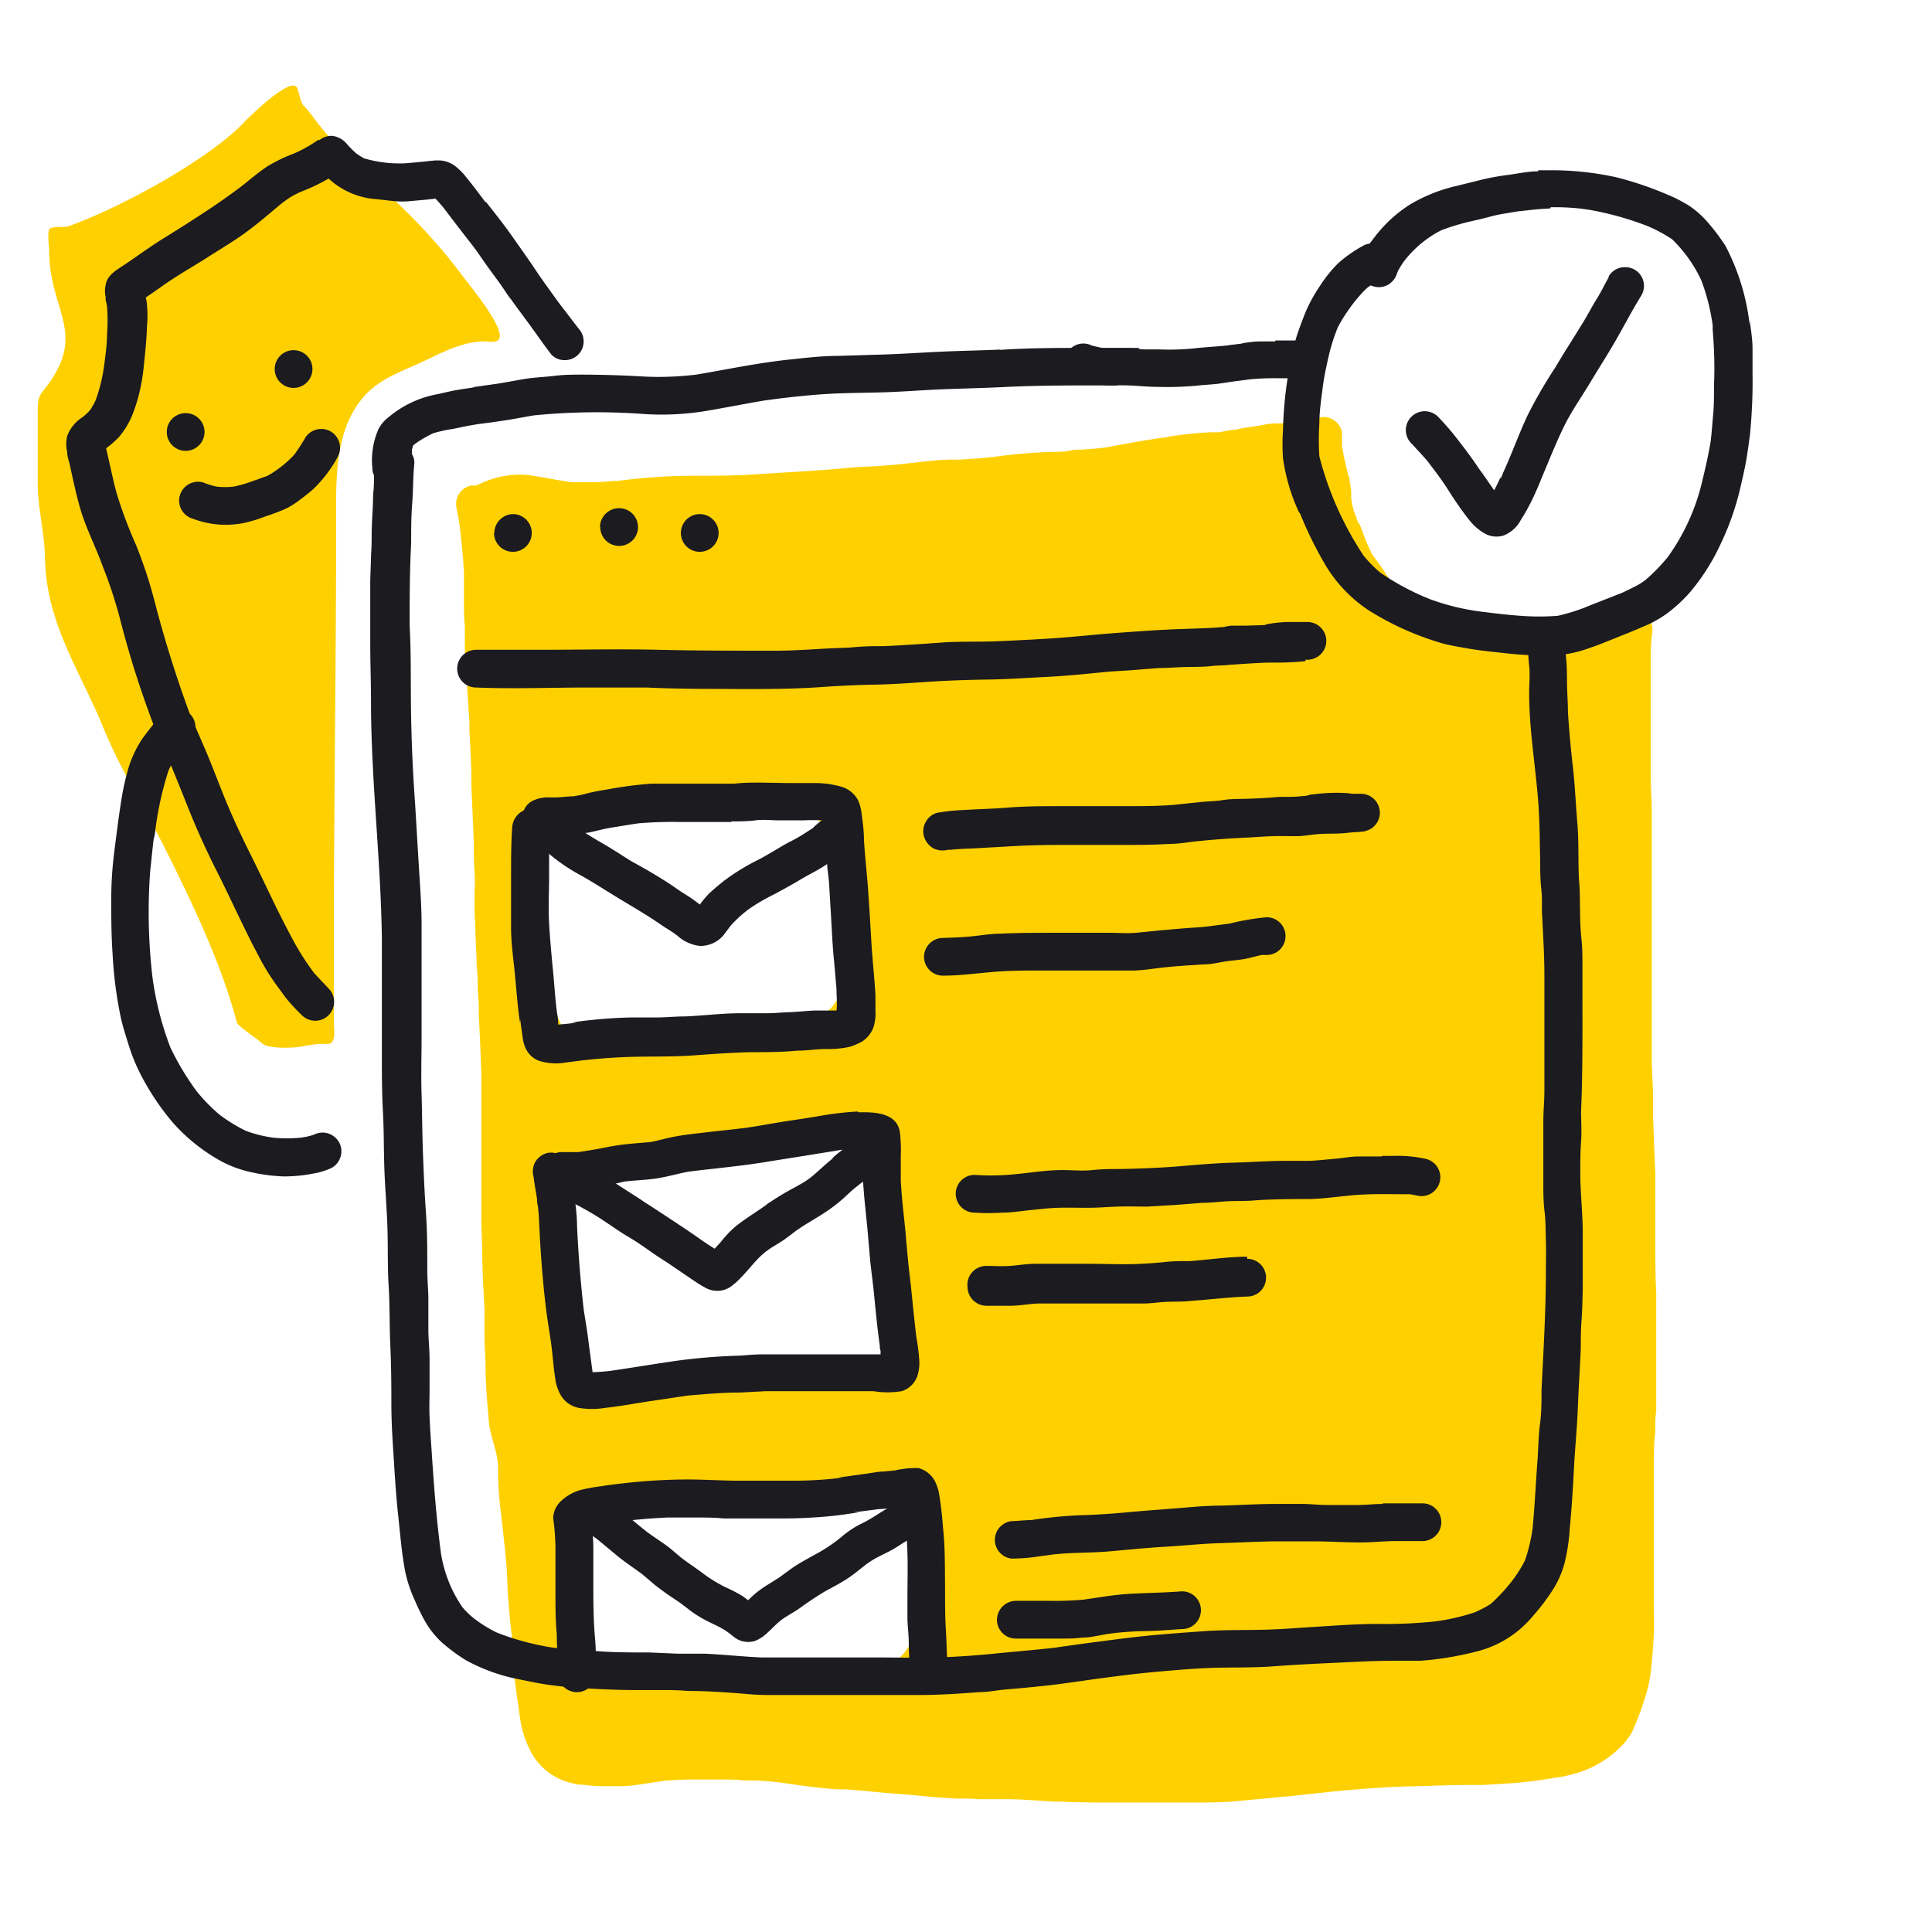 <svg width="128" height="128" fill="none" xmlns="http://www.w3.org/2000/svg"><defs/><path d="M11.13 56.6c1.77 3.57 3.56 7.34 4.58 11.2.47.49 1.24.95 1.65 1.32.45.4 2.19.32 2.76.19a7.02 7.02 0 011.6-.15c.59 0 .4-1.02.4-1.44v-5.35c0-9.22.15-18.43.15-27.66 0-2.87-.16-6.29 1.95-8.56.97-1.04 2.33-1.53 3.6-2.1 1.31-.61 2.6-1.34 4.08-1.43.27-.02.9.12 1.12-.1.62-.62-2.03-3.76-2.3-4.14a37.3 37.3 0 00-4.4-4.94c-1.95-1.84-4.04-3.57-5.64-5.77-.78-1.05-.57-.39-.93-1.67-.07-.24.04-.09-.13-.26-.54-.53-3.18 2.08-3.39 2.3-2.38 2.55-8.41 5.8-11.73 6.96-.2.07-1.06-.01-1.2.15-.2.22-.04 1.2-.04 1.47 0 3.85 2.38 5.3.06 8.66-.61.88-.82.78-.82 1.96V32c0 1.67.45 3.3.48 4.96.02 1.2.22 2.42.56 3.57.77 2.65 2.24 5.07 3.28 7.62 1.2 2.94 2.9 5.6 4.3 8.44z" fill="#FFD000"/><path d="M87.1 27.75h-.3c-.2 0-.39.03-.58.08l-.35.06h-.09l-.44.08-.41.08h-.44c-.38 0-.76.1-1.13.16l-.82.12a5.6 5.6 0 00-.71.15h-.21l-.86.16H80.17a27.48 27.48 0 00-2.83.3h.22c-.82.09-1.62.22-2.43.36l-.82.15-1.07.2c-.53.07-1.06.1-1.6.14-.26 0-.52 0-.78.07s-.71.07-1.08.08c-1.27.03-2.53.14-3.79.31l-1.19.13c-.41 0-.82.06-1.23.07h-.44c-1 0-2 .15-3 .25l-.52.06c-.72.07-1.43.12-2.14.16-.54 0-1.08.06-1.62.11-1.21.11-2.42.19-3.64.26l-1.1.07-1.63.1c-.9.04-1.8.06-2.7.06-1 0-1.92 0-2.89.06-.97.06-2 .15-2.94.28-.48 0-1 .08-1.56.09h-1.56l-1.18-.2c-.6-.11-1.2-.22-1.8-.29a6.33 6.33 0 00-1.72.13c-.43.1-.85.24-1.25.43l-.39.16a1.13 1.13 0 00-.35 0 1.26 1.26 0 00-.88 1.54l.15.79c.14 1.12.28 2.31.33 3.53v1.89c0 .63 0 1 .06 1.52v1.32c0 .71.06 1.42.11 2.14l.19 2.93v.59c.06.91.09 1.81.13 2.72v.92l.07 1.62.09 2.06c0 .65 0 1.31.05 2s0 1.2 0 1.8c0 .6 0 1.1.05 1.66 0 .74.05 1.48.08 2.22 0 .49.05 1 .08 1.46v.43c0 .4.05.79.07 1.19v.73c.07 1.28.12 2.57.17 3.85v9.9l.06 1.88c0 1.28.08 2.57.15 3.84v1.8c0 .66.06 1.31.07 2 0 1.23.12 2.45.21 3.59.09 1.14.62 2.09.62 3.16v.49c.02.92.1 1.84.22 2.76l.08.68.05.48c.11 1 .22 1.92.25 2.89.03.97.11 1.92.2 2.85l.05.49.06.44a15 15 0 01.09 1.6c.01.55.06 1.1.15 1.65v-.34.41l.19 1.34c.07.45.12 1 .22 1.4.1.48.27.95.48 1.39a4.09 4.09 0 002.79 2.33c.2.05.4.1.59.12h.21c.41.06.82.1 1.24.1h1.26c.4 0 .8-.05 1.2-.11l1.1-.16.56-.09a23.9 23.9 0 011.68-.08H48c.42 0 .85 0 1.26.06h.55c.66 0 1.33.08 2 .15 1.18.18 2.45.36 3.71.44h.56l1.31.11c.67.07 1.33.13 2 .18l1.51.13c.7.07 1.4.13 2.1.17.7.04 1.19 0 1.79.06h1.83c1.07 0 2.14.1 3.21.16h.45c1.06.06 2.14.06 3.18.06h5.82c.79 0 1.65 0 2.52-.08.87-.08 1.92-.17 2.87-.27l1-.09 1.55-.17c.78-.08 1.56-.17 2.34-.23 1.16-.1 2.53-.2 3.92-.23 1.39-.03 2.52-.09 3.78-.09h1c.91-.06 1.81-.1 2.72-.19.67-.07 1.33-.17 2-.28.56-.07 1.12-.2 1.66-.37a7 7 0 002.92-1.88c.22-.24.4-.5.56-.78a19.47 19.47 0 00.97-2.62c.18-.65.3-1.32.34-2 .06-.62.11-1.24.14-1.87.03-.63 0-1.24 0-1.87v-1.05-.78V100.92v-1.88-1.89c0-.63 0-1.49.09-2.23 0-.49 0-1 .07-1.47V88.6v-2.93c-.06-1.15-.06-2.32-.06-3.45v-1.79-2.59l-.08-1.91-.07-1.91v-1.18c0-.85-.07-1.71-.09-2.57v-1.9-2-11.59-1.34c0-.45-.05-1.16-.06-1.75v-3.62-1.7-1.45-1.66c0-.4.03-.78.07-1.17a1.73 1.73 0 00-.39-1.5 1.44 1.44 0 00-1.06-.4c-.26 0-.53.04-.78.12l-.5.14h-.17l-.57.2-.22.08c-.21.07-.43.12-.65.18l-.22.05-.77.19c-.38 0-.75 0-1.13.06h-.12c-.33 0-.67-.03-1-.08h-.2c-.39 0-.78-.06-1.17-.08a22.7 22.7 0 01-1.32-.11c-.7-.1-1.41-.27-2.1-.43l-.61-.15-.81-.1c-.26 0-.52-.1-.78-.17s-.71-.19-1-.31c-.3-.13-.57-.3-.83-.48a7.27 7.27 0 01-.93-.83l-.32-.49a6.48 6.48 0 00-.41-.61l-.14-.19-.32-.44c-.1-.19-.2-.38-.28-.58l-.06-.13-.26-.66c-.09-.25-.19-.51-.3-.76v.15l-.15-.45-.19-.49a5.83 5.83 0 01-.16-.86v-.36a8.28 8.28 0 00-.12-.85c0-.12-.07-.24-.1-.37l-.1-.41-.11-.49c-.07-.31-.13-.62-.18-.94v-.31-.66.06a1.25 1.25 0 00-1.22-1c-.16 0-.32.03-.47.1l-.12.02zM42.26 53.87c.32-.1.66-.15 1-.15.76.05 1.51.16 2.25.35.44.01.88-.01 1.31-.08.52-.07 1-.1 1.57-.17l-.79.11a9.77 9.77 0 013.82-.04H52c.77-.05 1.54.1 2.22.46.72.4 1.31 1 1.69 1.74.31.5.54 1.04.68 1.61.16 1 .24 2 .26 3 0 .59 0 1.19.08 1.78.02.3.02.6 0 .9a3.4 3.4 0 01-1.34 2.57c0 .1-.09.2-.14.31A3.09 3.09 0 0152 67.67a2.71 2.71 0 01-.64-.23H51c-.24 0-.47-.02-.7-.07-.45.2-.94.3-1.43.27a3 3 0 01-1.67.78c-.28.44-.69.8-1.17 1-.7.39-1.53.5-2.31.31-.47-.14-.9-.38-1.27-.7-.26.04-.53.04-.79 0a3 3 0 01-3.23.14 3.43 3.43 0 01-1.54-2 3.7 3.7 0 01-.62-.26c-1.74-.92-1.59-3.06-1.7-4.76 0-.72-.09-1.44-.14-2.17a5.93 5.93 0 01-.19-1.44c.02-.79.33-1.54.87-2.11.14-.58.48-1.1.95-1.47a3.1 3.1 0 013.19-1.08 3 3 0 011.31.78c.12 0 .24.03.35.07.37-.38.83-.66 1.33-.81l.02-.05zm-.8 24.22c.35-.66.89-1.2 1.54-1.56.56-.3 1.15-.5 1.77-.63.82-.12 1.64-.18 2.46-.27.62-.1 1.24-.17 1.87-.2.53 0 1 0 1.58-.09 1.42-.34 2.87-.59 4.32-.74h.4c.62-.03 1.24.11 1.79.41a3.23 3.23 0 011.46 1.93c.09.38.14.76.16 1.15.05.47.09 1 .15 1.42 0 .17.05.34.07.5v-.25c.22 1.48.42 3 .58 4.44.16 1.44.53 3.29-.34 4.61a3.61 3.61 0 01-2.94 1.72h-.54c-.36 0-.73-.03-1.09-.08a9.1 9.1 0 00-2.39-.07h-.21c-1.58.24-3.09.74-4.7.84-.67.06-1.33.06-2 0a8.33 8.33 0 01-1.57-.28l-.8-.22A3.08 3.08 0 0138 89.26c-.16-.6-.12-1.25.11-1.84a5 5 0 01-.48-2.16c0-.44 0-.87-.05-1.3-.1-.5-.17-1.01-.21-1.52-.02-.74.1-1.49.38-2.18a3 3 0 013.68-2.1v-.09l.03.02zM51.6 98.63c1.14-.11 2.3-.07 3.43-.19.53-.06 1-.14 1.57-.15 1.36 0 3.05.57 3.65 1.9a7 7 0 01.58 3.13c0 .75-.08 1.5-.09 2.25 0 1.18.08 2.62-.61 3.63a3.56 3.56 0 01-3.2 1.6h-.84c-.76 0-1.52-.1-2.29-.13h-3.27c-1.08 0-2.15-.18-3.23-.17-1.08.01-2.09.1-3.13.09h-2.35c-.42 0-.84-.06-1.25-.18a3.43 3.43 0 01-2-1.52 3.63 3.63 0 01-.37-2.48c0-.68.1-1.36.08-2a3 3 0 012.1-3.66l.41-.08c.15-.3.34-.58.58-.82 1-1 2.41-.93 3.71-1.05.95-.06 1.9-.06 2.86 0h1.38c.74 0 1.48 0 2.21-.1" fill="#FFD000"/><path d="M53.16 104.53h-.72v.06h.33c.63 0 1.25 0 1.88.09h.19v-.27c-.56 0-1.12 0-1.68.07" fill="#FFD000"/><path d="M66.25 23.16c-1.3.06-2.61.08-3.9.14-1.29.06-2.59.15-3.89.19l-3 .09c-1 0-2.1.13-3.15.24-2.08.22-4.12.65-6.18 1-1.19.14-2.39.19-3.58.12a73.24 73.24 0 00-3.91-.12c-.63 0-1.27 0-1.9.08-.63.08-1.34.1-2 .21-.66.11-1.19.22-1.78.31l-1.68.24h.19c-.44.06-.87.12-1.31.2-.44.08-.8.18-1.2.26a6.93 6.93 0 00-3.25 1.55c-.27.2-.48.47-.64.77-.35.8-.49 1.7-.4 2.57 0 .17.04.34.11.49 0 .41 0 .81-.06 1.23 0 .66-.05 1.32-.08 2-.03.68 0 1.28-.05 1.93l-.06 1.8v4.12c0 1.37.05 2.57.05 3.86 0 5.25.65 10.48.72 15.74v7.69c0 1.26 0 2.52.07 3.77s.05 2.61.1 3.91c.05 1.3.16 2.54.2 3.82.04 1.28 0 2.57.08 3.85.08 1.28.05 2.63.11 3.94s.07 2.59.07 3.88.09 2.54.17 3.8c.08 1.26.15 2.37.28 3.55.13 1.18.23 2.52.47 3.75.14.65.35 1.28.63 1.88.2.48.43.95.69 1.41.3.52.68 1 1.13 1.41.5.43 1.02.82 1.58 1.16 1.1.6 2.29 1.03 3.52 1.26.67.14 1.33.28 2 .37.67.09 1.21.15 1.82.19 1.22.08 2.44.14 3.66.15h1.79c.6 0 1.26 0 1.89.06 1.27 0 2.53.09 3.79.19.57.06 1.15.08 1.73.08H60.86c1.34 0 2.68-.09 4-.19.6 0 1.19-.13 1.79-.18.6-.05 1.43-.12 2.15-.2 1.37-.13 2.72-.35 4.07-.53 1.35-.18 2.44-.32 3.66-.43 1.22-.11 2.55-.23 3.82-.27 1.27-.04 2.66 0 4-.1 1.34-.1 2.68-.17 4-.23 1.32-.06 2.5-.13 3.75-.14h2a20.93 20.93 0 003.75-.62 7.04 7.04 0 003.74-2.38c.48-.54.91-1.11 1.3-1.72.38-.6.65-1.25.81-1.93.16-.7.26-1.4.3-2.12.13-1.32.21-2.63.28-4 .07-1.37.2-2.58.25-3.87.05-1.29.14-2.68.2-4 0-.63 0-1.26.05-1.89.05-.63.06-1.37.08-2.06v-3.82c0-1.27-.17-2.66-.16-4 0-.66 0-1.33.05-2 .05-.67 0-1.35 0-2 .11-2.57.09-5.15.09-7.73v-1.85c0-.62 0-1.26-.07-1.89-.07-.63-.08-1.25-.09-1.88-.01-.63 0-1.31-.07-2-.06-1.26 0-2.53-.11-3.79-.11-1.26-.15-2.43-.29-3.65a74.53 74.53 0 01-.33-3.64c0-.62-.05-1.23-.06-1.85-.01-.62 0-1.22-.07-1.83-.07-.61 0-1.1 0-1.65v-.39c-.72.38-1.56.47-2.35.26l-.16-.06v.68c0 .58 0 1.16.07 1.75.07.59 0 1.2 0 1.81 0 2.45.43 4.88.61 7.32.09 1.24.09 2.49.12 3.73 0 .65 0 1.3.08 2s0 1.24.06 1.86c.06 1.26.14 2.52.14 3.78v7.67c0 .66-.07 1.33-.07 2V78.33c0 .68 0 1.29.08 1.93.08.64.07 1.36.09 2 .02.64 0 1.28 0 1.92 0 2.63-.16 5.27-.29 7.9 0 .75 0 1.51-.1 2.26-.1.75-.11 1.56-.16 2.33-.12 1.53-.18 3-.33 4.58-.1.73-.27 1.45-.51 2.14a8.9 8.9 0 01-.86 1.36c-.42.54-.89 1.05-1.4 1.51-.34.22-.7.4-1.06.56-.9.3-1.83.51-2.78.62-1.22.12-2.45.17-3.68.15-1.31 0-2.63.1-3.94.18-1.31.08-2.55.19-3.82.21-1.27.02-2.67 0-4 .11-1.61.12-3.21.23-4.81.43-1.6.2-3.28.42-4.91.66-1.3.14-2.62.25-3.92.38-1.3.13-2.52.21-3.77.25-1.25.04-2.67 0-4 0h-7.66c-1.25-.06-2.49-.19-3.74-.25h-1.8l-1.88-.08c-1.24 0-2.47 0-3.7-.11-.47 0-.94 0-1.4-.08-.46-.08-.85-.08-1.28-.13-1.27-.2-2.51-.53-3.71-1a8.85 8.85 0 01-1.59-1 6 6 0 01-.67-.66 8.62 8.62 0 01-1.44-3.63c-.31-2.33-.48-4.67-.63-7-.05-.66-.09-1.31-.12-2s0-1.23 0-1.84v-1.94c0-.64-.07-1.28-.08-1.92v-2.08c0-.63-.07-1.26-.07-1.89 0-1.29 0-2.57-.09-3.85-.09-1.28-.15-2.63-.2-4-.05-1.37-.05-2.58-.09-3.87-.04-1.29 0-2.48 0-3.72v-3.64-3.89c0-1.3-.11-2.66-.19-4l-.24-4a106.87 106.87 0 01-.28-7.75c-.01-1.29 0-2.64-.08-4 0-1.82 0-3.65.1-5.47 0-.89 0-1.78.07-2.67.07-.89.05-1.76.14-2.64.01-.22-.04-.43-.16-.62v-.24c0-.08.05-.21.08-.32l.08-.08c.4-.29.82-.53 1.26-.74.42-.12.85-.22 1.29-.28.57-.12 1.14-.24 1.73-.33.6-.07 1.2-.16 1.8-.25.6-.09 1.23-.22 1.84-.32 2.42-.24 4.86-.27 7.29-.09 1.37.09 2.75.02 4.1-.2 1.3-.22 2.6-.48 3.91-.7l.37-.05c1.2-.16 2.4-.29 3.61-.37 1.21-.08 2.62-.08 3.92-.12 1.3-.04 2.61-.15 3.91-.2 1.3-.05 2.6-.08 3.89-.14 2.55-.13 5.11-.12 7.66-.11-.01-.5.14-1 .42-1.42.29-.42.64-.78 1.06-1.07h-3.38c-2 0-3.92 0-5.88.13v-.02zm-31 4.38h-.24.24zm66.3 73.42v.24-.24zM72.86 111.2h-.29.29zM51.01 26.47l-.01.01.01-.01z" fill="#1B1B20"/><path d="M81.07 41.55c-1.23.09-2.45.1-3.68.16s-2.41.15-3.62.24-2.49.23-3.73.32c-1.24.09-2.58.15-3.87.21s-2.52 0-3.77.09-2.57.18-3.85.24c-.62 0-1.25 0-1.87.06-.62.06-1.19.06-1.79.09-1.24.07-2.49.16-3.74.15-2.52 0-5 0-7.57-.06-2.57-.06-5.13 0-7.7 0h-4.34a1.25 1.25 0 000 2.5c2.5.1 5 0 7.53 0h3.79c1.24.06 2.48.08 3.72.09 2.51 0 5 .06 7.53-.1 1.27-.09 2.54-.16 3.81-.18 1.27-.02 2.5-.12 3.75-.2 1.25-.08 2.57-.12 3.87-.14 1.3-.02 2.49-.11 3.74-.17 1.25-.06 2.57-.19 3.86-.32.58-.06 1.16-.08 1.74-.12l1.87-.15c.63 0 1.25-.06 1.88-.07.63-.01 1.19 0 1.78-.08 1.18-.06 2.36-.17 3.55-.21.85 0 1.7 0 2.54-.1-.11-.58-.23-1.16-.32-1.75l-.12-.74c-1.66.08-3.33.13-5 .26M32.73 35.31A1.25 1.25 0 1034 34.06a1.26 1.26 0 00-1.25 1.25M39.77 34.92A1.25 1.25 0 1041 33.67a1.26 1.26 0 00-1.25 1.25M45.11 35.31a1.25 1.25 0 102.5 0 1.25 1.25 0 00-2.5 0zM50.42 51.85c-.6 0-1.19 0-1.78.07h-5.48c-.98.07-1.95.2-2.91.38-.43.07-.87.14-1.29.25-.33.09-.66.16-1 .21-.37 0-.74.06-1.11.07h-.48c-.4-.01-.78.07-1.13.25-.24.13-.43.35-.53.61a1.34 1.34 0 00-.78 1.16c-.07 1.07-.07 2.15-.07 3.22v3.35c0 1.11.16 2.13.26 3.19s.18 2.12.33 3.18v-.33l.18 1.3c.02.15.05.3.1.45.08.25.21.49.39.68.18.19.4.33.65.41.57.16 1.16.2 1.74.09l1.1-.14a38.5 38.5 0 013.72-.24c1.25-.02 2.44 0 3.66-.09 1.22-.09 2.48-.18 3.72-.21 1 0 2.07 0 3.11-.1.61 0 1.22-.1 1.83-.11.56.02 1.12-.03 1.67-.15a4.64 4.64 0 00.82-.36c.34-.23.59-.55.73-.93.11-.37.16-.76.13-1.15v-1c-.07-1.17-.2-2.34-.27-3.51s-.14-2.43-.23-3.64c-.08-1.05-.2-2.09-.26-3.13 0-.62-.09-1.22-.17-1.83a3 3 0 00-.22-.78 1.84 1.84 0 00-1.19-.92 6.23 6.23 0 00-1.66-.22h-1.74l-1.84-.03zm-2 2.57c.55 0 1.1 0 1.64-.07.54-.07 1 0 1.56 0h1.6c.43-.02.87-.02 1.3 0h.06l.21 2.63c0 .52.1 1 .14 1.56l.1 1.71c.08 1.17.11 2.35.24 3.52l.15 1.77c0 .46.06.94 0 1.41h-1.35c-.45 0-1.18.09-1.77.11-.59.02-1 .07-1.49.07h-1.75c-1.23 0-2.44.16-3.66.21-.6 0-1.21.06-1.81.07h-1.8c-1.3.03-2.6.14-3.9.33h.33c-.41.07-.82.11-1.24.14v-.34.18c0-.22-.05-.43-.08-.65-.12-.91-.17-1.83-.26-2.74-.09-.91-.2-2.1-.26-3.14s0-2.13 0-3.19v-2.75h.8c.6.02 1.22 0 1.82-.09.53-.11 1-.25 1.58-.34.58-.09 1.13-.19 1.7-.27.94-.08 1.89-.11 2.83-.09h3.39l-.08-.04z" fill="#1B1B20"/><path d="M35.13 54.2a1.24 1.24 0 00-.13 1c.09.32.3.58.58.75l.5.36A12.18 12.18 0 0038.49 58c.85.48 1.65 1 2.49 1.51.84.51 1.48.88 2.21 1.35l.91.61c.27.16.54.34.79.53.4.37.92.6 1.46.67a2 2 0 001.6-.73l.44-.59a8 8 0 011.21-1.11c.54-.38 1.12-.71 1.71-1 .6-.32 1.19-.65 1.78-1 .59-.35 1.07-.57 1.57-.9.32-.22.63-.39.93-.64.3-.25.33-.3.5-.45a1.25 1.25 0 00-1.26-2.16c-.36.22-.7.49-1 .79l-.66.42c-.28.18-.58.34-.88.49-.69.37-1.35.81-2.05 1.17-.79.39-1.54.85-2.24 1.37-.34.27-.68.55-1 .85-.23.23-.44.48-.63.75l-.08-.06c-.22-.17-.44-.33-.67-.48-.23-.15-.54-.33-.8-.52-.62-.44-1.29-.84-1.95-1.23l-1-.56c-.4-.23-.78-.5-1.18-.74-.77-.49-1.59-.9-2.33-1.45-.5-.39-1-.79-1.51-1.16a1.08 1.08 0 00-.6-.18 1.34 1.34 0 00-1.11.63l-.01.02zm3.23.69l.25.2-.25-.2zm11.2 5.37l-.07.05.07-.05zM89.36 52.56c-.56 0-1.12 0-1.68.06l-1.68.15c-.56.05-1 0-1.55.05s-1.2.08-1.8.1c-.6.02-1.1 0-1.65.09-.55.09-1 .07-1.57.14l-1.73.18c-1.16.09-2.31.08-3.46.08h-3.88c-1.18 0-2.36 0-3.53.09-.72.06-1.43.09-2.15.12l-1.14.06c-.49.03-.97.09-1.45.17a1.19 1.19 0 00-.74.58 1.24 1.24 0 00-.13 1c.1.31.3.58.58.75.3.17.66.21 1 .12h.2c.6-.07 1.2-.07 1.81-.11l1.81-.1a54.3 54.3 0 013.6-.11H74c1.17 0 2.35 0 3.52-.07.59 0 1.16-.11 1.74-.17a57.3 57.3 0 013.18-.24c.54-.02 1.22-.08 1.83-.1.61-.02 1 0 1.57 0 .57 0 1.09-.12 1.64-.15.55-.03 1.11 0 1.67-.06l1.32-.13a18.27 18.27 0 01-1.11-2.38M81.45 61.19l-1.28.17c-.52.07-1 .09-1.57.13l-1.63.14-1.71.17c-.57.05-1.15 0-1.72 0h-3.8c-1.16 0-2.33 0-3.5.06-.64 0-1.28.12-1.91.18-.63.06-1.24.08-1.86.1a1.26 1.26 0 00-1.25 1.25 1.25 1.25 0 001.25 1.25c1.17 0 2.33-.17 3.49-.26 1.16-.09 2.3-.08 3.46-.08H75c.59 0 1.16-.09 1.73-.16.57-.07 1.32-.14 2-.18l1.08-.07c.46 0 .91-.12 1.36-.19.45-.07 1-.1 1.42-.19.42-.09.65-.17 1-.24h.33a1.25 1.25 0 000-2.5c-.82.08-1.62.21-2.42.41l-.05.01zm.33-.01h-.27.27zM56.83 73.64c-.9.05-1.79.16-2.67.32-.81.14-1.62.25-2.43.38s-1.49.26-2.23.37c-1 .13-2 .22-3.06.35-.61.07-1.22.14-1.83.26-.61.12-1 .25-1.49.34-.82.08-1.64.12-2.45.26-.45.07-.9.18-1.35.25l-1 .16H37.23c-.14 0-.29.02-.42.07-.2-.05-.4-.05-.59 0-.31.09-.58.29-.75.57-.17.3-.21.66-.12 1 .06.5.16 1 .23 1.47 0 .14 0 .28.05.43.09.71.1 1.43.14 2.15.04.72.1 1.59.17 2.38.07.79.12 1.37.2 2 .09.84.24 1.67.36 2.51.12.84.17 1.76.32 2.64.05.25.14.5.25.73a1.78 1.78 0 001.29 1 5.4 5.4 0 001.7 0c1-.11 1.92-.28 2.88-.43l2.63-.39c1.17-.1 2.31-.2 3.43-.2l1.72-.09h7.15c.62.1 1.25.1 1.87 0a1.6 1.6 0 001.07-1.12c.09-.33.12-.66.09-1-.04-.5-.1-.98-.19-1.47-.13-1.09-.24-2.19-.35-3.29-.07-.63-.15-1.25-.21-1.88a149 149 0 01-.16-1.8c-.11-1.15-.26-2.28-.31-3.43v-1.55c.02-.54 0-1.08-.06-1.62-.17-1.15-1.38-1.32-2.37-1.32h-.39l-.03-.05zm.35 2.54v2.04c.06 1.15.21 2.29.31 3.43l.16 1.84c.06.61.15 1.26.22 1.89.13 1.27.24 2.53.42 3.78 0 .11 0 .22.05.33v.24h-7.83c-.59 0-1.11.07-1.67.09-1.3.04-2.61.15-3.91.32-1.49.21-3 .47-4.47.68-.4.05-.8.08-1.2.09L39 88.97c-.08-.74-.22-1.48-.33-2.23a82.14 82.14 0 01-.44-5.52c0-.75-.11-1.5-.21-2.24v.24c0-.13 0-.25-.05-.38h.05c.42 0 .84-.1 1.25-.17l1.12-.18c.37-.05.69-.15 1-.21.74-.09 1.47-.1 2.2-.22.73-.12 1.37-.32 2.07-.44 1.76-.22 3.53-.37 5.28-.67l2.46-.39 2.34-.38c.44 0 .88-.07 1.31-.07l.13.07zm-21.52 3.53v0zm3.06 7.06zm22 1.81z" fill="#1B1B20"/><path d="M57.06 75.43c-.28.19-.57.35-.87.5-.36.22-.69.48-1 .76l-.14.11.08-.07h.07c-.47.36-.88.77-1.33 1.15-.45.38-.75.52-1.14.75-.6.31-1.17.65-1.73 1.03h-.08.07a1 1 0 00-.2.15c-.69.5-1.44.94-2.1 1.48-.34.3-.66.64-.94 1l-.4.44c-.38-.23-.74-.48-1.1-.73-.84-.59-1.69-1.14-2.55-1.71-.42-.28-.85-.54-1.27-.83L41 78.54c-.85-.55-1.77-1-2.64-1.47a1.26 1.26 0 10-1.23 2.19c.48.27 1 .51 1.46.77.52.28 1.03.59 1.52.92.51.34 1 .69 1.53 1 .53.31 1 .64 1.51 1s.92.6 1.37.91l1.38.94c.26.18.53.35.81.5a1.59 1.59 0 001.62 0c.3-.2.56-.44.8-.7.47-.48.85-1 1.35-1.46.5-.46 1.05-.7 1.56-1.07l.44-.33.1-.08c.65-.49 1.38-.87 2.06-1.32.4-.26.78-.55 1.14-.86.28-.24.54-.51.82-.74l.45-.36a6 6 0 01.69-.41c.32-.17.62-.36.9-.59a1.2 1.2 0 00.37-.89 1.26 1.26 0 00-1.25-1.25c-.26 0-.5.08-.71.24l.01-.05zm-1.73 1.15l-.11.09.11-.09zm1.44 2l-.07.06.07-.06zM51 79.68l.16-.12-.19.14.03-.02zm3.89-2.81l.1-.07-.1.07zM91.51 76.62h-1.53c-.53 0-1 .11-1.51.15-.51.04-1.17.12-1.76.14h-1.57c-1.15 0-2.29.09-3.44.12s-2.4.14-3.59.24c-1.19.1-2.53.15-3.8.18-.64 0-1.29 0-1.93.07-.64.07-1.33 0-2 0-1.23 0-2.44.24-3.67.32-.71.05-1.43.05-2.14 0a1.25 1.25 0 000 2.5c.62.04 1.23.04 1.85 0 .6 0 1.19-.1 1.78-.16.59-.06 1.24-.14 1.87-.16.63-.02 1.3 0 2 0s1.3-.06 2-.08c.7-.02 1.3 0 1.94 0l1.88-.11 1.78-.14c.61 0 1.21-.09 1.82-.11.61-.02 1.17 0 1.75-.06 1.11-.07 2.22-.08 3.33-.08 1.11 0 2.18-.19 3.28-.27 1.1-.08 2-.05 2.93-.05h.63l.43.08a1.25 1.25 0 10.67-2.41 8.54 8.54 0 00-2.14-.21h-.77M82.63 83.26c-1.27 0-2.52.2-3.79.29-.56 0-1.11 0-1.66.06-.55.06-1 .09-1.56.12-1.18.06-2.36 0-3.55 0h-3.49c-.56 0-1.12.1-1.67.14-.55.04-1 0-1.56 0a1.25 1.25 0 00-1.25 1.39 1.26 1.26 0 001.25 1.25h1.61c.53 0 1.2-.12 1.8-.15h7.01c.51 0 1-.09 1.54-.11.54-.02 1.11 0 1.66-.07 1.22-.08 2.44-.24 3.66-.28a1.25 1.25 0 000-2.5M59.37 97.41l-.78.08c-.39 0-.77.09-1.15.14l-.51.07-1.43.2h.33c-1.07.13-2.15.2-3.23.2h-3.63c-1.21 0-2.4-.09-3.6-.08-1.2.01-2.47.08-3.7.21-.62.07-1.25.14-1.87.24-.47.06-.93.14-1.39.26-.46.14-.88.38-1.23.71a1.58 1.58 0 00-.53 1.15 15.13 15.13 0 01.15 2.39v2.59c0 .86 0 1.81.09 2.71 0 .43 0 .86.08 1.28.08.42 0 .86 0 1.3a1.25 1.25 0 002.5 0v-1.41c0-.44-.05-.87-.08-1.3-.07-1-.08-1.94-.08-2.92v-2.64c0-.5-.04-1-.1-1.49.47-.12.95-.2 1.43-.25 1.19-.14 2.39-.26 3.59-.31h1.88c.63 0 1.22 0 1.83.06h3.6c1.16.01 2.31-.04 3.46-.15.63-.06 1.25-.16 1.88-.25h-.33l1-.13.7-.09c.37 0 .75-.08 1.12-.12l.55-.07v.29c.11.94.17 1.89.2 2.83.03.94 0 2 0 2.94v1.32c0 .44.06.9.08 1.35.02.45 0 1.07.07 1.61 0 .33.13.64.36.88.24.23.56.36.89.37a1.26 1.26 0 001.25-1.25c-.06-.69-.05-1.37-.1-2.06-.07-1.1-.05-2.2-.06-3.3-.01-1.1 0-2.35-.13-3.53-.05-.68-.12-1.36-.22-2l-.06-.37a3 3 0 00-.2-.61 1.73 1.73 0 00-1.16-1 6.65 6.65 0 00-1.47.14v.01zm-20.18 3.09v.06-.06zm1.79.24h-.1.1z" fill="#1B1B20"/><path d="M38.69 99.52a1.26 1.26 0 00-.28 1.36c.06.16.16.3.28.41.3.25.6.49.92.72l1.29 1.07c.52.43 1.08.79 1.63 1.2l.84.71c.45.36.92.69 1.39 1 .47.31.72.53 1.07.79.34.24.7.46 1.07.64.33.17.66.31 1 .51.34.2.54.38.8.58a1.53 1.53 0 001.31.21c.33-.13.62-.33.87-.58.28-.26.54-.53.83-.77.29-.24.89-.55 1.31-.85.52-.38 1.06-.74 1.61-1.07.5-.28 1-.53 1.49-.85.49-.32.83-.62 1.24-.94.28-.2.57-.39.88-.54.33-.17.66-.32 1-.52.34-.2.55-.36.84-.52.29-.16.57-.36.86-.54a1.29 1.29 0 00.45-1.72 1.26 1.26 0 00-1.71-.44c-.29.18-.57.38-.86.54-.29.16-.59.36-.88.54-.32.2-.65.39-1 .55-.43.23-.84.51-1.21.83-.4.33-.83.63-1.28.9-.67.39-1.37.73-2 1.17l-.85.62-.94.59c-.4.26-.76.56-1.09.9l-.38-.28c-.37-.22-.76-.42-1.16-.6-.5-.25-.98-.54-1.43-.88-.41-.31-.85-.6-1.27-.91-.42-.31-.72-.61-1.09-.89-.37-.28-1-.68-1.42-1-.73-.58-1.43-1.19-2.18-1.76l.26.2-.44-.36a1.35 1.35 0 00-.89-.37c-.33 0-.65.14-.88.37M91.59 99.64c-.54 0-1.08.07-1.63.07h-1.95c-.65 0-1.1-.06-1.64-.07h-1.84c-1.21 0-2.41.08-3.61.11-1 0-2 .1-3 .18-1 .08-2.14.16-3.2.26s-2.12.17-3.19.2a29.2 29.2 0 00-3.22.32c-.43 0-.86.06-1.3.07a1.25 1.25 0 00-.01 2.48c.48 0 .96-.03 1.43-.09l1.4-.19c1.23-.13 2.46-.09 3.7-.2 1.24-.11 2.4-.23 3.61-.3 1.21-.07 2.4-.2 3.61-.24 1.21-.04 2.42-.1 3.62-.12h2.71c.9 0 1.89.06 2.84.07.95.01 1.63-.08 2.45-.09h1.87a1.25 1.25 0 000-2.5h-2.62M78.28 105.43c-1.12.09-2.23.1-3.34.16-1.11.06-2.1.24-3.15.39-.7.06-1.4.09-2.09.08h-2.4a1.27 1.27 0 00-1.25 1.25 1.25 1.25 0 001.25 1.25h3c.45 0 .9 0 1.34-.06.6 0 1.19-.16 1.78-.25.59-.09 1.38-.15 2.08-.18.92 0 1.85-.07 2.78-.14a1.25 1.25 0 00.07-2.5h-.07zm-4.89 2.83h-.22.22zM101.91 11.35c-.67 0-1.34.15-2 .24-.57.07-1.13.17-1.68.3l-1.78.44a10.63 10.63 0 00-3.05 1.23 9 9 0 00-2.23 2.02l-.43.56c-.16.02-.32.07-.46.16a8.7 8.7 0 00-1.6 1.12c-.48.47-.9 1-1.26 1.57-.4.59-.74 1.22-1 1.88-.22.57-.44 1.13-.6 1.71a26.19 26.19 0 00-.82 5.94c-.04.6-.04 1.21 0 1.82a12.5 12.5 0 001.1 3.68v-.08a25.8 25.8 0 001.74 3.54 9.39 9.39 0 002.77 2.91 19.06 19.06 0 005.08 2.27c.57.14 1.15.23 1.72.33.72.12 1.45.19 2.17.27.72.08 1.23.12 1.85.15.58.04 1.16.04 1.74 0a7.9 7.9 0 002.14-.48c.61-.2 1.2-.45 1.8-.69.6-.24 1.23-.49 1.84-.76.56-.23 1.1-.54 1.58-.9A10.1 10.1 0 00112 39.2c.8-.96 1.48-2.03 2-3.17a17.9 17.9 0 001.27-3.58c.13-.55.26-1.11.37-1.67.11-.56.22-1.38.31-2.07.12-1.3.18-2.6.16-3.91v-1.68c0-.65-.11-1.29-.19-1.92v.33a14.76 14.76 0 00-1.62-5.27c-.33-.5-.69-.99-1.08-1.44a6.08 6.08 0 00-1.36-1.22c-.43-.26-.88-.5-1.35-.69a22.24 22.24 0 00-3.45-1.17 20 20 0 00-4.15-.46h-1v.07zm.83 2.38c.71-.01 1.42.02 2.13.11l.54.08a20.67 20.67 0 013.7 1.04c.58.24 1.14.54 1.67.89a9.22 9.22 0 011.93 2.71c.37.97.62 1.97.76 3v.29c.1 1.2.14 2.42.09 3.63 0 .68 0 1.36-.06 2-.06.64-.09 1.15-.16 1.73-.14.89-.35 1.78-.56 2.66a14.09 14.09 0 01-2.28 5.03c-.45.55-.94 1.06-1.48 1.52-.26.2-.53.36-.82.5l-.72.35-2.09.82c-.7.3-1.44.54-2.19.71-.81.06-1.63.06-2.44 0-.88-.06-1.77-.17-2.65-.28a15.41 15.41 0 01-3.36-.82 16.44 16.44 0 01-3.31-1.77c-.4-.33-.75-.7-1.08-1.09a21.55 21.55 0 01-2.95-6.61 17.3 17.3 0 010-2.16c0-.8.12-1.58.22-2.37s.24-1.41.4-2.11c.15-.66.36-1.31.62-1.94.38-.7.83-1.36 1.35-1.97.2-.23.4-.45.63-.65l.18-.12.18.06a1.24 1.24 0 001-.12c.27-.17.48-.44.57-.75l.06-.15c.11-.2.23-.4.37-.6a7.29 7.29 0 012.49-2.09 13 13 0 011-.34c.51-.16 1-.26 1.55-.39s.93-.25 1.41-.34l1.2-.2h-.12.33-.13c.68-.08 1.36-.16 2-.18l.02-.08zm1.98.17h.11-.11zm.17 0h.16-.16zm7.77 4.51zm-23.88 3.13v.07-.07zm24.74.22v0zm0 .15v.18-.18zm-.14 7.43v.24-.24zm-25.2 3.3l.06.13-.06-.13zm6.68 7.14l.15.07-.15-.07z" fill="#1B1B20"/><path d="M106.58 18.37c-.27.48-.52 1-.79 1.43-.27.43-.57 1-.87 1.5-.61 1-1.26 2-1.88 3.05-.68 1.03-1.3 2.1-1.85 3.2-.56 1.2-1 2.44-1.56 3.67l-.21.51v-.13c-.13.3-.27.59-.43.88-.33-.47-.64-.94-1-1.42-.42-.64-.88-1.25-1.35-1.86l.05.07-.16-.21c-.38-.49-.78-.95-1.21-1.4a1.25 1.25 0 10-1.76 1.77c.33.36.67.72 1 1.1l.28.37c.39.51.75 1 1.1 1.55.44.7.92 1.4 1.44 2.05.28.35.61.63 1 .85a1.56 1.56 0 001.23.13c.48-.19.89-.54 1.13-1 .45-.7.83-1.45 1.15-2.22l-.12.3.55-1.33c.42-1 .82-2 1.31-3 .49-1 1.16-1.94 1.74-2.91.58-.97 1.22-1.95 1.81-3 .59-1.05 1-1.83 1.56-2.74a1.24 1.24 0 00-1.08-1.88 1.24 1.24 0 00-1.08.61v.06zM94.46 30.26l.11.14-.11-.14zM84.49 22.62h-1c-.43 0-.84.07-1.26.13h.16l-1 .12h.08c-.79.09-1.57.12-2.35.21-.77.08-1.54.1-2.31.07h-.93c-.32 0-.64-.07-1-.08H73.1l-.75-.17a1.25 1.25 0 10-.61 2.36c.52.14 1.06.23 1.6.27h1.09c.74 0 1.48.1 2.23.1.85.03 1.7 0 2.56-.07.48-.06 1-.08 1.45-.13l1.16-.17 1-.13c.62-.06 1.25-.08 1.88-.07h1.47a1.25 1.25 0 000-2.5h-1.69v.06zm-3.06.18h-.25.25zM83.84 41.45H81.6c-.19.02-.38.05-.56.11h-.19a1.26 1.26 0 00-1.25 1.25 1.27 1.27 0 001.25 1.25c.24.01.48 0 .72-.06l.19-.05h.48c.3 0 .61-.06.91-.06a10.54 10.54 0 001.69-.18h1.78a1.25 1.25 0 000-2.5h-1.38c-.47.02-.94.07-1.4.17M88.91 52.53c-.67-.02-1.34.02-2 .11h.33-.41a1.17 1.17 0 00-.74.58 1.24 1.24 0 00-.13 1 1.25 1.25 0 001.4.89h.11-.11H90c.16 0 .32-.02.48-.05h-.1c.26-.03.5-.15.67-.33.24-.24.37-.56.37-.89a1.26 1.26 0 00-1.25-1.25h-.51l-.75-.06zm-1.52 2.55h-.16.17M21.09 9.26a8.83 8.83 0 01-1.71.95c-.59.22-1.15.5-1.68.82-.58.39-1.12.85-1.67 1.29-.8.6-1.62 1.18-2.46 1.73-.84.55-1.76 1.14-2.67 1.7-.91.56-1.74 1.17-2.61 1.76-.5.34-1.2.7-1.29 1.37-.06.26-.06.53 0 .79v.21a3 3 0 01.09.43c.05.62.05 1.23 0 1.85 0 .71-.11 1.42-.2 2.13-.11.78-.3 1.55-.58 2.29-.1.2-.2.38-.32.56-.16.19-.34.36-.54.51-.46.3-.81.73-1 1.24-.08.35-.08.71 0 1.06 0 .28.11.56.17.83.23 1.05.45 2.1.76 3.13.39 1.23 1 2.42 1.43 3.62.48 1.2.87 2.42 1.19 3.66a64.22 64.22 0 002.2 6.9c.31.77.66 1.54 1 2.31.48 1.14.93 2.28 1.39 3.43a51.79 51.79 0 001.8 3.94c.65 1.29 1.17 2.42 1.76 3.63.27.54.52 1.08.81 1.6.3.6.63 1.19 1 1.75.28.42.58.82.88 1.23.3.41.76.89 1.16 1.28a1.25 1.25 0 001.77-1.77l-.94-1c-.55-.73-1.04-1.5-1.47-2.31a71.8 71.8 0 01-1.4-2.77c-.45-.93-.9-1.88-1.37-2.82-.47-.94-.93-1.91-1.35-2.88-.42-.97-.83-2.05-1.24-3.08-.41-1.03-.93-2.18-1.4-3.27a77.1 77.1 0 01-2.38-7.61A30 30 0 009 36.08c-.5-1.13-.94-2.29-1.29-3.47-.17-.63-.31-1.27-.45-1.91l-.23-1c.3-.22.57-.46.83-.72.4-.47.72-1 .94-1.57.37-.96.6-1.97.71-3 .1-.94.2-1.87.23-2.82.04-.45.04-.9 0-1.36 0-.18-.05-.35-.08-.52l.51-.35c.39-.27.77-.55 1.17-.81.8-.53 1.63-1 2.44-1.52s1.63-1 2.42-1.57c.79-.57 1.53-1.2 2.33-1.88.22-.17.44-.34.67-.49.28-.17.57-.32.87-.44.59-.23 1.15-.5 1.7-.82A5.19 5.19 0 0025 13.2l1.06.12c.39.04.77.04 1.16 0l1.11-.1.52-.06c.24.25.46.5.67.78a170 170 0 001.63 2.12c.55.7.85 1.2 1.29 1.79l.73 1c.24.34.45.7.7 1 .42.59.86 1.17 1.29 1.76.43.59.9 1.28 1.38 1.89a1.19 1.19 0 00.88.36 1.24 1.24 0 00.93-2.07L37 20.03c-.49-.69-1-1.37-1.48-2.09-.48-.72-1.01-1.46-1.52-2.19s-1.1-1.49-1.67-2.2l.05.06-.13-.17-.07-.09v.07c-.44-.59-.88-1.18-1.35-1.75-.15-.2-.33-.37-.51-.53-.32-.3-.73-.48-1.16-.51h-.35c-.66.07-1.32.14-2 .19a8.3 8.3 0 01-2.69-.33c-.18-.1-.36-.21-.53-.34-.21-.18-.4-.38-.59-.59A1.5 1.5 0 0022 9h-.08a1.3 1.3 0 00-.78.3l-.05-.04zM20 12.67l-.22.09.22-.09zm11.19 3.44l.07.08-.07-.08zm1.06-2.67l.08.11-.1-.13.02.02z" fill="#1B1B20"/><path d="M10.73 47.33c-.47.52-.91 1.07-1.32 1.64-.46.7-.8 1.47-1 2.28-.18.66-.31 1.33-.41 2.01-.11.69-.2 1.39-.29 2.09-.09.7-.19 1.42-.25 2.13s-.08 1.26-.09 1.88c0 1.29 0 2.57.09 3.85.07 1.4.25 2.8.54 4.19.13.6.33 1.2.51 1.79.2.65.45 1.28.75 1.88a16.7 16.7 0 002.23 3.35 12 12 0 003.05 2.45c.66.37 1.36.63 2.1.79.7.16 1.4.25 2.12.28a9.8 9.8 0 002-.19c.43-.07.85-.2 1.24-.39a1.26 1.26 0 00.45-1.71 1.3 1.3 0 00-.75-.57c-.3-.08-.61-.05-.89.09-.28.1-.57.16-.87.2a8.9 8.9 0 01-1.86 0c-.6-.08-1.2-.23-1.77-.44-.63-.3-1.22-.67-1.78-1.09-.56-.48-1.07-1-1.53-1.58a18 18 0 01-1.71-2.86 20.7 20.7 0 01-1.19-4.66 37.21 37.21 0 01-.15-7.02c.09-.81.16-1.62.27-2.42v.34c.15-1.57.47-3.11.95-4.61.1-.2.2-.4.33-.6l.32-.47.76-.9c.23-.24.36-.55.37-.88a1.22 1.22 0 00-.37-.88 1.29 1.29 0 00-.92-.37 1 1 0 00-.84.37l-.09.03zm1.19 2.5l-.05.07.05-.07zM10 64.46v.22-.22zM11.05 28.62a1.25 1.25 0 102.5 0 1.25 1.25 0 00-2.5 0zM18.2 24.45a1.25 1.25 0 102.5 0 1.25 1.25 0 00-2.5 0zM20.2 29.05c-.22.37-.45.73-.71 1.08a7.34 7.34 0 01-1.78 1.4l-1.07.38c-.38.14-.77.25-1.17.33-.37.04-.74.04-1.11 0a5 5 0 01-.91-.28 1.26 1.26 0 00-1.54.88 1.25 1.25 0 00.88 1.53c1.1.42 2.3.51 3.46.26.41-.1.82-.22 1.21-.37.37-.13.74-.25 1.1-.4.4-.15.77-.35 1.11-.6.37-.27.74-.55 1.08-.85a8.74 8.74 0 001.61-2.11 1.26 1.26 0 00-.44-1.71 1.26 1.26 0 00-1.72.45" fill="#1B1B20"/></svg>